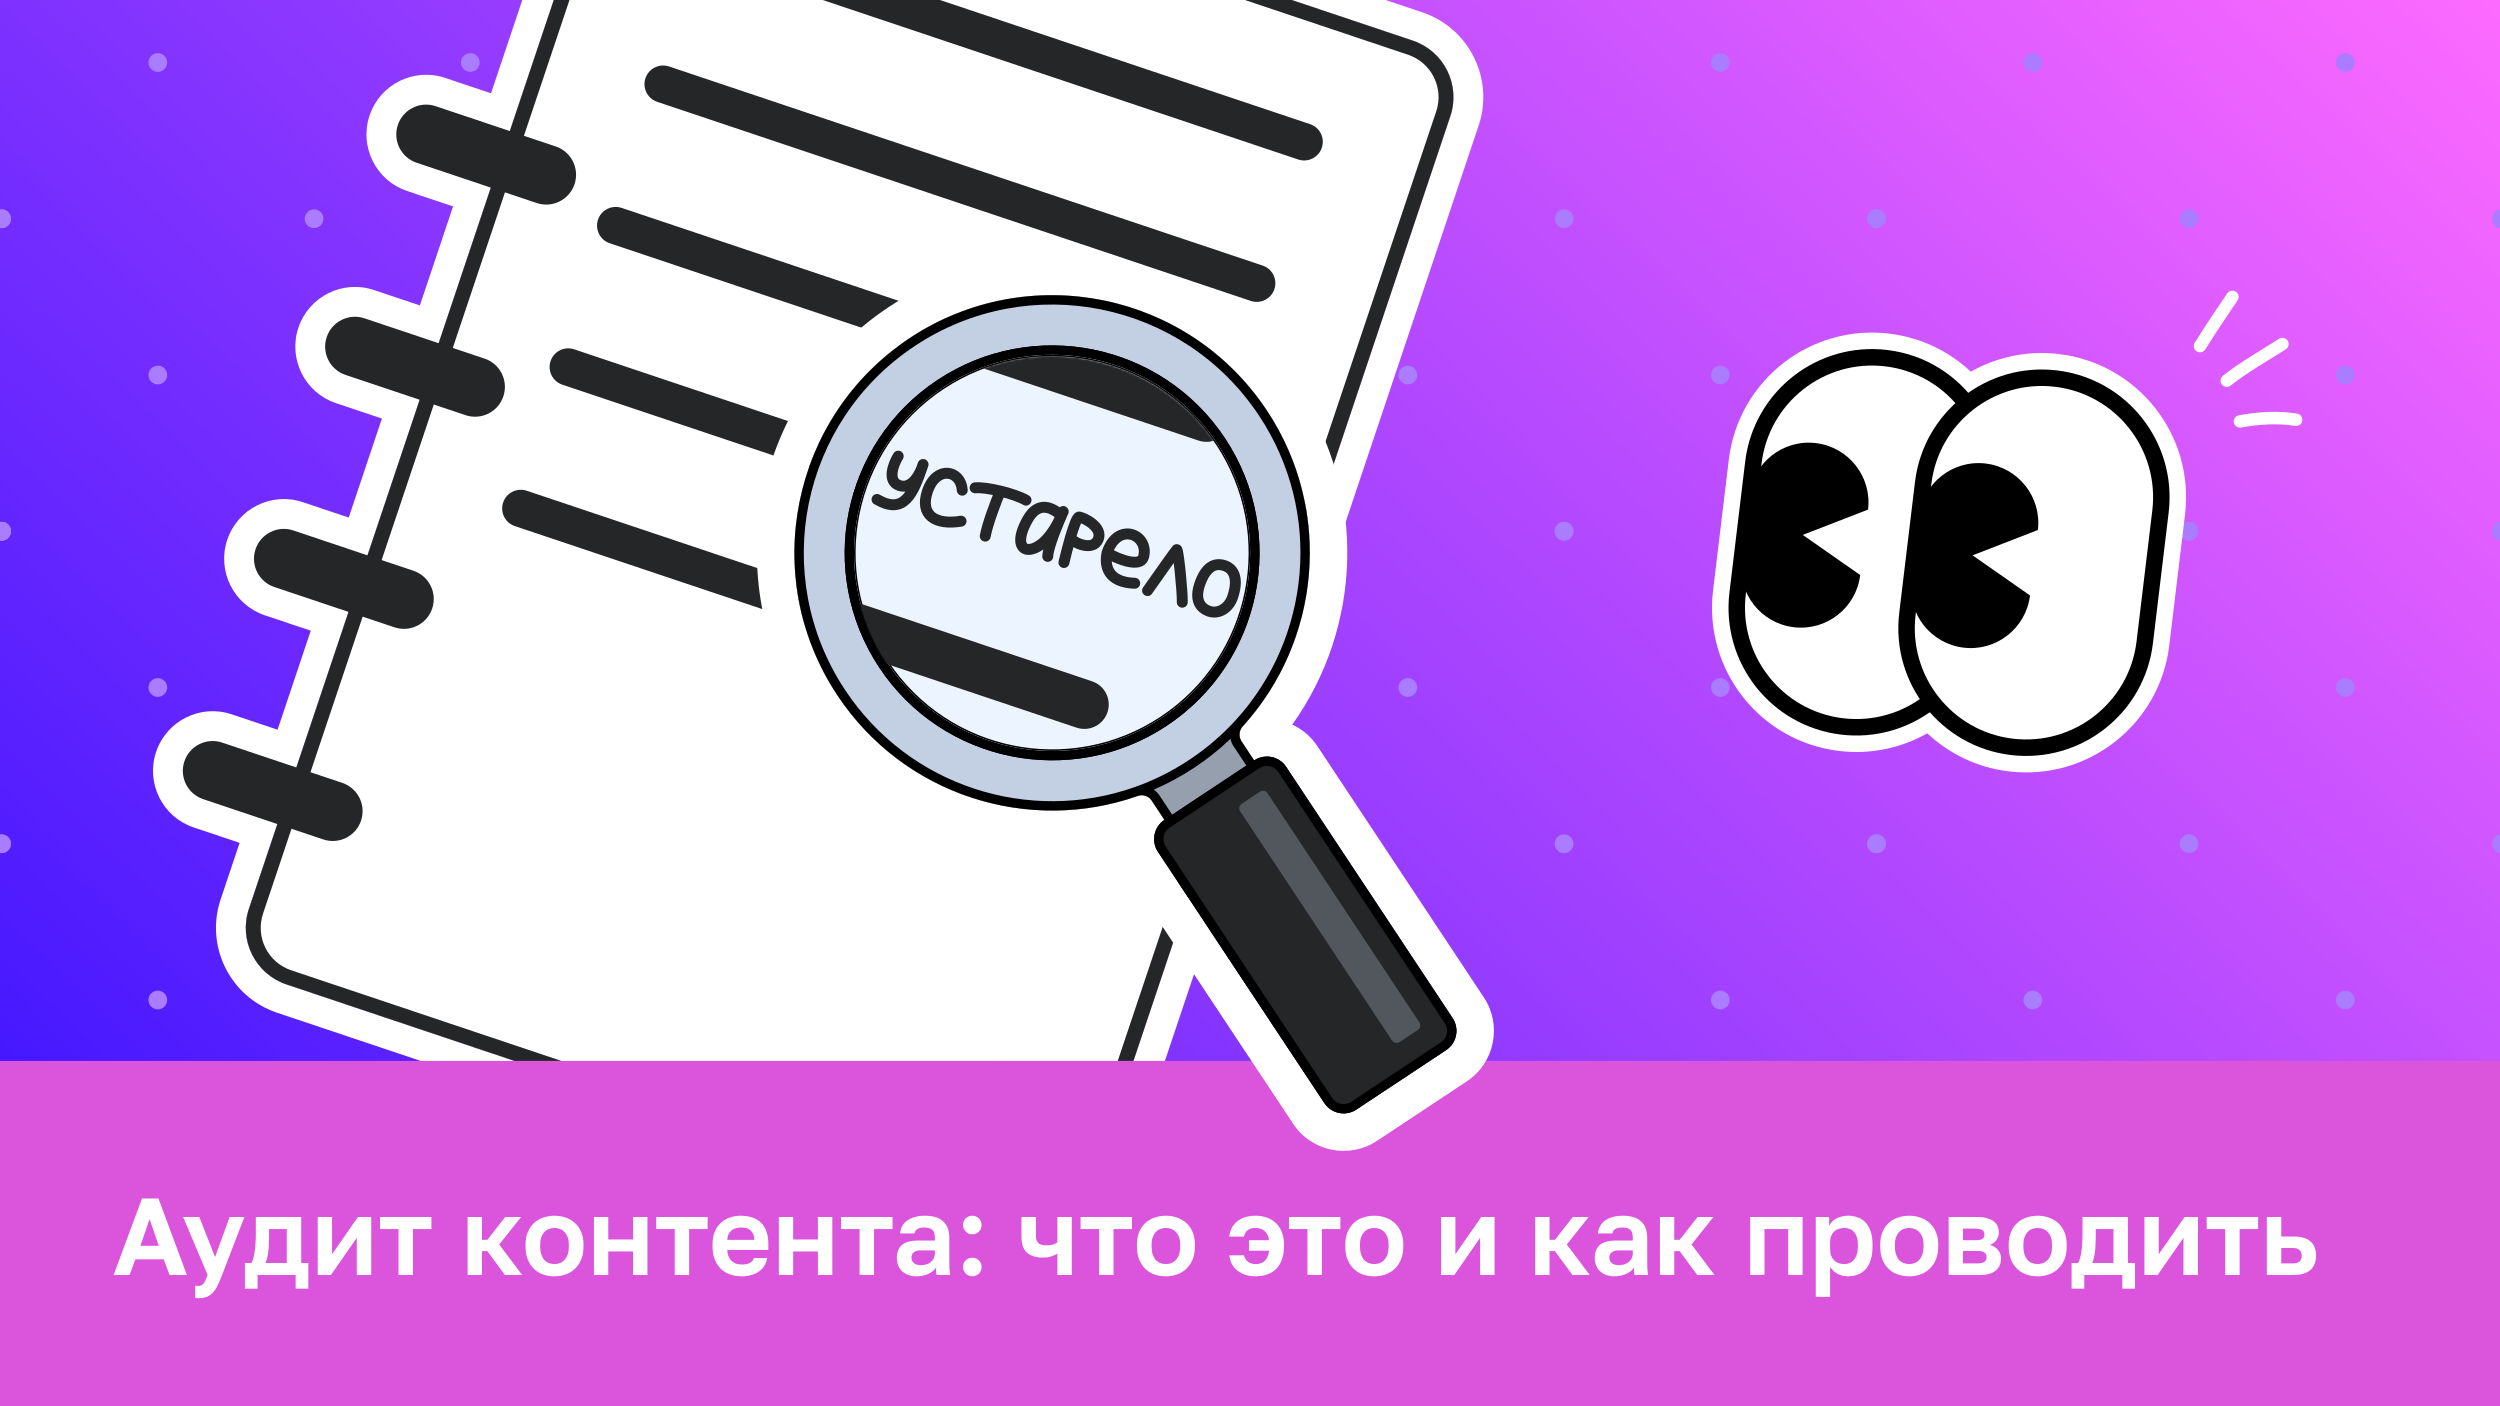 <svg width="1600" height="900" viewBox="0 0 1600 900" fill="none" xmlns="http://www.w3.org/2000/svg">
<g clip-path="url(#clip0_6667_33604)">
<rect width="1600" height="900" fill="#DA54DC"/>
<g clip-path="url(#clip1_6667_33604)">
<rect width="1600" height="679" fill="url(#paint0_linear_6667_33604)"/>
<g clip-path="url(#clip2_6667_33604)">
<circle cx="1" cy="340" r="6" fill="#AA7CFF"/>
<circle cx="1" cy="540" r="6" fill="#AA7CFF"/>
<circle cx="401" cy="340" r="6" fill="#AA7CFF"/>
<circle cx="401" cy="540" r="6" fill="#AA7CFF"/>
<circle cx="801" cy="340" r="6" fill="#AA7CFF"/>
<circle cx="601" cy="340" r="6" fill="#AA7CFF"/>
<circle cx="601" cy="540" r="6" fill="#AA7CFF"/>
<circle cx="501" cy="440" r="6" fill="#AA7CFF"/>
<circle cx="501" cy="640" r="6" fill="#AA7CFF"/>
<circle cx="701" cy="440" r="6" fill="#AA7CFF"/>
<circle cx="701" cy="640" r="6" fill="#AA7CFF"/>
<circle cx="801" cy="540" r="6" fill="#AA7CFF"/>
<circle cx="1601" cy="340" r="6" fill="#AA7CFF"/>
<circle cx="1601" cy="540" r="6" fill="#AA7CFF"/>
<circle cx="1" cy="340" r="6" fill="#AA7CFF"/>
<circle cx="1" cy="540" r="6" fill="#AA7CFF"/>
<circle cx="401" cy="340" r="6" fill="#AA7CFF"/>
<circle cx="201" cy="340" r="6" fill="#AA7CFF"/>
<circle cx="201" cy="540" r="6" fill="#AA7CFF"/>
<circle cx="101" cy="440" r="6" fill="#AA7CFF"/>
<circle cx="101" cy="640" r="6" fill="#AA7CFF"/>
<circle cx="301" cy="440" r="6" fill="#AA7CFF"/>
<circle cx="301" cy="640" r="6" fill="#AA7CFF"/>
<circle cx="401" cy="540" r="6" fill="#AA7CFF"/>
<circle cx="1201" cy="340" r="6" fill="#AA7CFF"/>
<circle cx="1201" cy="540" r="6" fill="#AA7CFF"/>
<circle cx="1601" cy="340" r="6" fill="#AA7CFF"/>
<circle cx="1401" cy="340" r="6" fill="#AA7CFF"/>
<circle cx="1401" cy="540" r="6" fill="#AA7CFF"/>
<circle cx="1301" cy="440" r="6" fill="#AA7CFF"/>
<circle cx="1301" cy="640" r="6" fill="#AA7CFF"/>
<circle cx="1501" cy="440" r="6" fill="#AA7CFF"/>
<circle cx="1501" cy="640" r="6" fill="#AA7CFF"/>
<circle cx="1601" cy="540" r="6" fill="#AA7CFF"/>
<circle cx="801" cy="340" r="6" fill="#AA7CFF"/>
<circle cx="801" cy="540" r="6" fill="#AA7CFF"/>
<circle cx="1201" cy="340" r="6" fill="#AA7CFF"/>
<circle cx="1001" cy="340" r="6" fill="#AA7CFF"/>
<circle cx="1001" cy="540" r="6" fill="#AA7CFF"/>
<circle cx="901" cy="440" r="6" fill="#AA7CFF"/>
<circle cx="901" cy="640" r="6" fill="#AA7CFF"/>
<circle cx="1101" cy="440" r="6" fill="#AA7CFF"/>
<circle cx="1101" cy="640" r="6" fill="#AA7CFF"/>
<circle cx="1201" cy="540" r="6" fill="#AA7CFF"/>
<circle cx="1" cy="340" r="6" fill="#AA7CFF"/>
<circle cx="1" cy="140" r="6" fill="#AA7CFF"/>
<circle cx="401" cy="340" r="6" fill="#AA7CFF"/>
<circle cx="401" cy="140" r="6" fill="#AA7CFF"/>
<circle cx="801" cy="340" r="6" fill="#AA7CFF"/>
<circle cx="601" cy="340" r="6" fill="#AA7CFF"/>
<circle cx="601" cy="140" r="6" fill="#AA7CFF"/>
<circle cx="501" cy="40" r="6" fill="#AA7CFF"/>
<circle cx="501" cy="240" r="6" fill="#AA7CFF"/>
<circle cx="701" cy="40" r="6" fill="#AA7CFF"/>
<circle cx="701" cy="240" r="6" fill="#AA7CFF"/>
<circle cx="801" cy="140" r="6" fill="#AA7CFF"/>
<circle cx="1601" cy="340" r="6" fill="#AA7CFF"/>
<circle cx="1601" cy="140" r="6" fill="#AA7CFF"/>
<circle cx="1" cy="340" r="6" fill="#AA7CFF"/>
<circle cx="1" cy="140" r="6" fill="#AA7CFF"/>
<circle cx="401" cy="340" r="6" fill="#AA7CFF"/>
<circle cx="201" cy="340" r="6" fill="#AA7CFF"/>
<circle cx="201" cy="140" r="6" fill="#AA7CFF"/>
<circle cx="101" cy="40" r="6" fill="#AA7CFF"/>
<circle cx="101" cy="240" r="6" fill="#AA7CFF"/>
<circle cx="301" cy="40" r="6" fill="#AA7CFF"/>
<circle cx="301" cy="240" r="6" fill="#AA7CFF"/>
<circle cx="401" cy="140" r="6" fill="#AA7CFF"/>
<circle cx="1201" cy="340" r="6" fill="#AA7CFF"/>
<circle cx="1201" cy="140" r="6" fill="#AA7CFF"/>
<circle cx="1601" cy="340" r="6" fill="#AA7CFF"/>
<circle cx="1401" cy="340" r="6" fill="#AA7CFF"/>
<circle cx="1401" cy="140" r="6" fill="#AA7CFF"/>
<circle cx="1301" cy="40" r="6" fill="#AA7CFF"/>
<circle cx="1301" cy="240" r="6" fill="#AA7CFF"/>
<circle cx="1501" cy="40" r="6" fill="#AA7CFF"/>
<circle cx="1501" cy="240" r="6" fill="#AA7CFF"/>
<circle cx="1601" cy="140" r="6" fill="#AA7CFF"/>
<circle cx="801" cy="340" r="6" fill="#AA7CFF"/>
<circle cx="801" cy="140" r="6" fill="#AA7CFF"/>
<circle cx="1201" cy="340" r="6" fill="#AA7CFF"/>
<circle cx="1001" cy="340" r="6" fill="#AA7CFF"/>
<circle cx="1001" cy="140" r="6" fill="#AA7CFF"/>
<circle cx="901" cy="40" r="6" fill="#AA7CFF"/>
<circle cx="901" cy="240" r="6" fill="#AA7CFF"/>
<circle cx="1101" cy="40" r="6" fill="#AA7CFF"/>
<circle cx="1101" cy="240" r="6" fill="#AA7CFF"/>
<circle cx="1201" cy="140" r="6" fill="#AA7CFF"/>
</g>
</g>
<path d="M108.54 816L104.76 805.99H86.63L82.92 816H72.7L90.9 767H101.4L119.6 816H108.54ZM95.73 780.23L89.85 797.31H101.61L95.73 780.23ZM127.002 830.84C126.629 830.84 126.279 830.817 125.952 830.77C125.625 830.77 125.275 830.7 124.902 830.56V822.79C125.275 822.883 125.625 822.93 125.952 822.93C126.279 822.977 126.629 823 127.002 823C127.702 823 128.309 822.86 128.822 822.58C129.335 822.347 129.825 821.95 130.292 821.39C130.759 820.83 131.179 820.107 131.552 819.22C131.972 818.333 132.415 817.26 132.882 816L117.202 778.9H127.562L137.642 804.52L146.952 778.9H156.402L142.122 816C141.142 818.613 140.185 820.853 139.252 822.72C138.319 824.633 137.292 826.173 136.172 827.34C135.052 828.553 133.769 829.44 132.322 830C130.875 830.56 129.102 830.84 127.002 830.84ZM156.73 824.75V808.3H160.93C161.397 807.6 161.793 806.597 162.12 805.29C162.493 803.937 162.797 802.443 163.03 800.81C163.263 799.13 163.427 797.38 163.52 795.56C163.66 793.693 163.73 791.85 163.73 790.03V778.9H192.78V808.3H197.33V824.75H189.21V816H164.85V824.75H156.73ZM169.96 808.3H183.54V786.6H172.2V791.5C172.2 793.087 172.153 794.697 172.06 796.33C172.013 797.917 171.897 799.457 171.71 800.95C171.57 802.397 171.337 803.75 171.01 805.01C170.73 806.27 170.38 807.367 169.96 808.3ZM203.35 816V778.9H212.52V802.7L229.04 778.9H237.58V816H228.34V792.2L211.82 816H203.35ZM255.035 816V786.6H243.205V778.9H276.105V786.6H264.275V816H255.035ZM299.258 816V778.9H308.428V793.46H311.928L323.338 778.9H333.488L319.488 796.47L334.188 816H323.128L311.928 800.74H308.428V816H299.258ZM354.885 816.84C352.365 816.84 349.961 816.467 347.675 815.72C345.435 814.927 343.475 813.737 341.795 812.15C340.115 810.517 338.785 808.533 337.805 806.2C336.825 803.82 336.335 801.02 336.335 797.8V796.4C336.335 793.413 336.825 790.777 337.805 788.49C338.785 786.157 340.115 784.22 341.795 782.68C343.475 781.14 345.435 779.997 347.675 779.25C349.961 778.457 352.365 778.06 354.885 778.06C357.405 778.06 359.785 778.457 362.025 779.25C364.265 779.997 366.225 781.14 367.905 782.68C369.631 784.22 370.985 786.157 371.965 788.49C372.945 790.777 373.435 793.413 373.435 796.4V797.8C373.435 800.973 372.945 803.75 371.965 806.13C370.985 808.463 369.631 810.447 367.905 812.08C366.225 813.667 364.265 814.857 362.025 815.65C359.785 816.443 357.405 816.84 354.885 816.84ZM354.885 809C356.191 809 357.405 808.767 358.525 808.3C359.645 807.833 360.601 807.133 361.395 806.2C362.235 805.267 362.888 804.1 363.355 802.7C363.821 801.3 364.055 799.667 364.055 797.8V796.4C364.055 794.72 363.821 793.227 363.355 791.92C362.888 790.613 362.235 789.517 361.395 788.63C360.601 787.697 359.645 787.02 358.525 786.6C357.405 786.133 356.191 785.9 354.885 785.9C353.578 785.9 352.341 786.133 351.175 786.6C350.055 787.02 349.098 787.697 348.305 788.63C347.511 789.517 346.881 790.613 346.415 791.92C345.948 793.227 345.715 794.72 345.715 796.4V797.8C345.715 799.667 345.948 801.323 346.415 802.77C346.881 804.17 347.511 805.337 348.305 806.27C349.098 807.157 350.055 807.833 351.175 808.3C352.341 808.767 353.578 809 354.885 809ZM380.127 816V778.9H389.297V793.25H405.117V778.9H414.357V816H405.117V800.95H389.297V816H380.127ZM431.812 816V786.6H419.982V778.9H452.882V786.6H441.052V816H431.812ZM474.582 816.84C472.062 816.84 469.659 816.467 467.372 815.72C465.132 814.927 463.172 813.76 461.492 812.22C459.859 810.633 458.529 808.65 457.502 806.27C456.522 803.89 456.032 801.067 456.032 797.8V796.4C456.032 793.32 456.499 790.637 457.432 788.35C458.365 786.063 459.649 784.173 461.282 782.68C462.915 781.14 464.805 779.997 466.952 779.25C469.145 778.457 471.455 778.06 473.882 778.06C479.715 778.06 484.149 779.6 487.182 782.68C490.215 785.76 491.732 790.217 491.732 796.05V799.97H465.482C465.529 801.603 465.809 803.027 466.322 804.24C466.882 805.407 467.559 806.363 468.352 807.11C469.192 807.857 470.149 808.417 471.222 808.79C472.295 809.117 473.439 809.28 474.652 809.28C476.985 809.28 478.759 808.93 479.972 808.23C481.185 807.53 482.049 806.503 482.562 805.15H491.032C490.659 807.11 490.005 808.813 489.072 810.26C488.139 811.707 486.949 812.92 485.502 813.9C484.102 814.88 482.469 815.603 480.602 816.07C478.782 816.583 476.775 816.84 474.582 816.84ZM474.232 785.62C473.112 785.62 472.039 785.76 471.012 786.04C469.985 786.32 469.075 786.763 468.282 787.37C467.489 787.977 466.835 788.793 466.322 789.82C465.809 790.8 465.529 792.037 465.482 793.53H482.772C482.725 791.99 482.469 790.73 482.002 789.75C481.535 788.723 480.929 787.907 480.182 787.3C479.435 786.647 478.549 786.203 477.522 785.97C476.542 785.737 475.445 785.62 474.232 785.62ZM498.458 816V778.9H507.628V793.25H523.448V778.9H532.688V816H523.448V800.95H507.628V816H498.458ZM550.142 816V786.6H538.312V778.9H571.212V786.6H559.382V816H550.142ZM586.49 816.84C584.483 816.84 582.71 816.537 581.17 815.93C579.63 815.323 578.323 814.507 577.25 813.48C576.177 812.453 575.36 811.24 574.8 809.84C574.24 808.393 573.96 806.83 573.96 805.15C573.96 803.283 574.24 801.65 574.8 800.25C575.36 798.85 576.177 797.683 577.25 796.75C578.37 795.817 579.77 795.117 581.45 794.65C583.13 794.183 585.067 793.95 587.26 793.95H598.32V792.2C598.32 790.987 598.18 789.96 597.9 789.12C597.667 788.233 597.27 787.557 596.71 787.09C596.15 786.577 595.427 786.203 594.54 785.97C593.7 785.737 592.673 785.62 591.46 785.62C590.433 785.62 589.547 785.713 588.8 785.9C588.053 786.087 587.423 786.367 586.91 786.74C586.443 787.067 586.07 787.463 585.79 787.93C585.557 788.35 585.393 788.84 585.3 789.4H576.06C576.153 787.767 576.55 786.273 577.25 784.92C577.997 783.52 579.023 782.33 580.33 781.35C581.683 780.323 583.317 779.53 585.23 778.97C587.143 778.363 589.337 778.06 591.81 778.06C594.19 778.06 596.337 778.317 598.25 778.83C600.21 779.343 601.867 780.183 603.22 781.35C604.62 782.47 605.693 783.94 606.44 785.76C607.187 787.533 607.56 789.727 607.56 792.34V806.55C607.56 808.51 607.583 810.237 607.63 811.73C607.723 813.177 607.863 814.6 608.05 816H599.44C599.3 815.487 599.207 815.067 599.16 814.74C599.16 814.367 599.137 814.017 599.09 813.69C599.09 813.317 599.09 812.943 599.09 812.57C599.09 812.197 599.09 811.753 599.09 811.24C598.577 811.987 597.923 812.71 597.13 813.41C596.383 814.063 595.473 814.647 594.4 815.16C593.373 815.673 592.207 816.07 590.9 816.35C589.593 816.677 588.123 816.84 586.49 816.84ZM589.36 809.7C590.527 809.7 591.623 809.56 592.65 809.28C593.723 808.953 594.68 808.487 595.52 807.88C596.36 807.227 597.037 806.41 597.55 805.43C598.063 804.403 598.32 803.26 598.32 802V800.25H589.01C587.237 800.25 585.837 800.67 584.81 801.51C583.83 802.303 583.34 803.4 583.34 804.8C583.34 806.293 583.853 807.483 584.88 808.37C585.907 809.257 587.4 809.7 589.36 809.7ZM622.274 816.84C621.434 816.84 620.64 816.677 619.894 816.35C619.194 816.07 618.587 815.65 618.074 815.09C617.56 814.53 617.14 813.9 616.814 813.2C616.487 812.5 616.324 811.73 616.324 810.89C616.324 810.05 616.464 809.257 616.744 808.51C617.07 807.763 617.49 807.133 618.004 806.62C618.564 806.107 619.194 805.71 619.894 805.43C620.64 805.103 621.457 804.94 622.344 804.94C623.184 804.94 623.954 805.103 624.654 805.43C625.354 805.71 625.96 806.107 626.474 806.62C627.034 807.133 627.454 807.763 627.734 808.51C628.06 809.257 628.224 810.05 628.224 810.89C628.224 811.73 628.06 812.523 627.734 813.27C627.454 813.97 627.034 814.6 626.474 815.16C625.96 815.673 625.33 816.07 624.584 816.35C623.884 816.677 623.114 816.84 622.274 816.84ZM622.274 789.96C621.434 789.96 620.64 789.82 619.894 789.54C619.194 789.213 618.587 788.77 618.074 788.21C617.56 787.65 617.14 787.02 616.814 786.32C616.487 785.62 616.324 784.85 616.324 784.01C616.324 783.17 616.464 782.377 616.744 781.63C617.07 780.883 617.49 780.253 618.004 779.74C618.564 779.227 619.194 778.83 619.894 778.55C620.64 778.223 621.457 778.06 622.344 778.06C623.184 778.06 623.954 778.223 624.654 778.55C625.354 778.83 625.96 779.227 626.474 779.74C627.034 780.253 627.454 780.883 627.734 781.63C628.06 782.377 628.224 783.17 628.224 784.01C628.224 784.85 628.06 785.643 627.734 786.39C627.454 787.09 627.034 787.72 626.474 788.28C625.96 788.793 625.33 789.213 624.584 789.54C623.884 789.82 623.114 789.96 622.274 789.96ZM676.704 816V802.35C675.63 803.003 674.347 803.587 672.854 804.1C671.36 804.613 669.54 804.87 667.394 804.87C665.154 804.87 663.17 804.59 661.444 804.03C659.764 803.47 658.34 802.677 657.174 801.65C656.054 800.577 655.19 799.2 654.584 797.52C654.024 795.793 653.744 793.787 653.744 791.5V778.9H662.984V790.45C662.984 791.663 663.1 792.69 663.334 793.53C663.567 794.37 663.964 795.047 664.524 795.56C665.084 796.073 665.807 796.447 666.694 796.68C667.58 796.913 668.654 797.03 669.914 797.03C671.64 797.03 673.064 796.82 674.184 796.4C675.35 795.98 676.19 795.583 676.704 795.21V778.9H685.944V816H676.704ZM703.404 816V786.6H691.574V778.9H724.474V786.6H712.644V816H703.404ZM746.174 816.84C743.654 816.84 741.25 816.467 738.964 815.72C736.724 814.927 734.764 813.737 733.084 812.15C731.404 810.517 730.074 808.533 729.094 806.2C728.114 803.82 727.624 801.02 727.624 797.8V796.4C727.624 793.413 728.114 790.777 729.094 788.49C730.074 786.157 731.404 784.22 733.084 782.68C734.764 781.14 736.724 779.997 738.964 779.25C741.25 778.457 743.654 778.06 746.174 778.06C748.694 778.06 751.074 778.457 753.314 779.25C755.554 779.997 757.514 781.14 759.194 782.68C760.92 784.22 762.274 786.157 763.254 788.49C764.234 790.777 764.724 793.413 764.724 796.4V797.8C764.724 800.973 764.234 803.75 763.254 806.13C762.274 808.463 760.92 810.447 759.194 812.08C757.514 813.667 755.554 814.857 753.314 815.65C751.074 816.443 748.694 816.84 746.174 816.84ZM746.174 809C747.48 809 748.694 808.767 749.814 808.3C750.934 807.833 751.89 807.133 752.684 806.2C753.524 805.267 754.177 804.1 754.644 802.7C755.11 801.3 755.344 799.667 755.344 797.8V796.4C755.344 794.72 755.11 793.227 754.644 791.92C754.177 790.613 753.524 789.517 752.684 788.63C751.89 787.697 750.934 787.02 749.814 786.6C748.694 786.133 747.48 785.9 746.174 785.9C744.867 785.9 743.63 786.133 742.464 786.6C741.344 787.02 740.387 787.697 739.594 788.63C738.8 789.517 738.17 790.613 737.704 791.92C737.237 793.227 737.004 794.72 737.004 796.4V797.8C737.004 799.667 737.237 801.323 737.704 802.77C738.17 804.17 738.8 805.337 739.594 806.27C740.387 807.157 741.344 807.833 742.464 808.3C743.63 808.767 744.867 809 746.174 809ZM803.546 816.84C801.26 816.84 799.113 816.537 797.106 815.93C795.146 815.277 793.42 814.367 791.926 813.2C790.48 812.033 789.313 810.633 788.426 809C787.54 807.32 786.98 805.453 786.746 803.4H796.126C796.593 805.22 797.48 806.62 798.786 807.6C800.14 808.533 801.726 809 803.546 809C804.806 809 805.926 808.837 806.906 808.51C807.886 808.183 808.726 807.67 809.426 806.97C810.173 806.27 810.78 805.383 811.246 804.31C811.713 803.237 812.04 801.953 812.226 800.46H799.346V793.74H812.156C811.97 792.387 811.643 791.22 811.176 790.24C810.71 789.26 810.103 788.467 809.356 787.86C808.61 787.207 807.746 786.717 806.766 786.39C805.833 786.063 804.76 785.9 803.546 785.9C802.426 785.9 801.446 786.017 800.606 786.25C799.766 786.483 799.043 786.857 798.436 787.37C797.83 787.883 797.34 788.49 796.966 789.19C796.593 789.89 796.313 790.637 796.126 791.43H786.746C786.933 789.61 787.4 787.883 788.146 786.25C788.94 784.617 790.036 783.193 791.436 781.98C792.836 780.767 794.54 779.81 796.546 779.11C798.6 778.41 800.933 778.06 803.546 778.06C806.16 778.06 808.586 778.457 810.826 779.25C813.066 780.043 814.98 781.21 816.566 782.75C818.2 784.29 819.46 786.203 820.346 788.49C821.28 790.777 821.746 793.413 821.746 796.4V797.8C821.746 800.973 821.303 803.75 820.416 806.13C819.576 808.51 818.363 810.493 816.776 812.08C815.19 813.667 813.276 814.857 811.036 815.65C808.796 816.443 806.3 816.84 803.546 816.84ZM836.773 816V786.6H824.943V778.9H857.843V786.6H846.013V816H836.773ZM879.543 816.84C877.023 816.84 874.62 816.467 872.333 815.72C870.093 814.927 868.133 813.737 866.453 812.15C864.773 810.517 863.443 808.533 862.463 806.2C861.483 803.82 860.993 801.02 860.993 797.8V796.4C860.993 793.413 861.483 790.777 862.463 788.49C863.443 786.157 864.773 784.22 866.453 782.68C868.133 781.14 870.093 779.997 872.333 779.25C874.62 778.457 877.023 778.06 879.543 778.06C882.063 778.06 884.443 778.457 886.683 779.25C888.923 779.997 890.883 781.14 892.563 782.68C894.29 784.22 895.643 786.157 896.623 788.49C897.603 790.777 898.093 793.413 898.093 796.4V797.8C898.093 800.973 897.603 803.75 896.623 806.13C895.643 808.463 894.29 810.447 892.563 812.08C890.883 813.667 888.923 814.857 886.683 815.65C884.443 816.443 882.063 816.84 879.543 816.84ZM879.543 809C880.85 809 882.063 808.767 883.183 808.3C884.303 807.833 885.26 807.133 886.053 806.2C886.893 805.267 887.546 804.1 888.013 802.7C888.48 801.3 888.713 799.667 888.713 797.8V796.4C888.713 794.72 888.48 793.227 888.013 791.92C887.546 790.613 886.893 789.517 886.053 788.63C885.26 787.697 884.303 787.02 883.183 786.6C882.063 786.133 880.85 785.9 879.543 785.9C878.236 785.9 877 786.133 875.833 786.6C874.713 787.02 873.756 787.697 872.963 788.63C872.17 789.517 871.54 790.613 871.073 791.92C870.606 793.227 870.373 794.72 870.373 796.4V797.8C870.373 799.667 870.606 801.323 871.073 802.77C871.54 804.17 872.17 805.337 872.963 806.27C873.756 807.157 874.713 807.833 875.833 808.3C877 808.767 878.236 809 879.543 809ZM922.286 816V778.9H931.456V802.7L947.976 778.9H956.516V816H947.276V792.2L930.756 816H922.286ZM982.51 816V778.9H991.68V793.46H995.18L1006.59 778.9H1016.74L1002.74 796.47L1017.44 816H1006.38L995.18 800.74H991.68V816H982.51ZM1033.15 816.84C1031.14 816.84 1029.37 816.537 1027.83 815.93C1026.29 815.323 1024.98 814.507 1023.91 813.48C1022.84 812.453 1022.02 811.24 1021.46 809.84C1020.9 808.393 1020.62 806.83 1020.62 805.15C1020.62 803.283 1020.9 801.65 1021.46 800.25C1022.02 798.85 1022.84 797.683 1023.91 796.75C1025.03 795.817 1026.43 795.117 1028.11 794.65C1029.79 794.183 1031.73 793.95 1033.92 793.95H1044.98V792.2C1044.98 790.987 1044.84 789.96 1044.56 789.12C1044.33 788.233 1043.93 787.557 1043.37 787.09C1042.81 786.577 1042.09 786.203 1041.2 785.97C1040.36 785.737 1039.33 785.62 1038.12 785.62C1037.09 785.62 1036.21 785.713 1035.46 785.9C1034.71 786.087 1034.08 786.367 1033.57 786.74C1033.1 787.067 1032.73 787.463 1032.45 787.93C1032.22 788.35 1032.05 788.84 1031.96 789.4H1022.72C1022.81 787.767 1023.21 786.273 1023.91 784.92C1024.66 783.52 1025.68 782.33 1026.99 781.35C1028.34 780.323 1029.98 779.53 1031.89 778.97C1033.8 778.363 1036 778.06 1038.47 778.06C1040.85 778.06 1043 778.317 1044.91 778.83C1046.87 779.343 1048.53 780.183 1049.88 781.35C1051.28 782.47 1052.35 783.94 1053.1 785.76C1053.85 787.533 1054.22 789.727 1054.22 792.34V806.55C1054.22 808.51 1054.24 810.237 1054.29 811.73C1054.38 813.177 1054.52 814.6 1054.71 816H1046.1C1045.96 815.487 1045.87 815.067 1045.82 814.74C1045.82 814.367 1045.8 814.017 1045.75 813.69C1045.75 813.317 1045.75 812.943 1045.75 812.57C1045.75 812.197 1045.75 811.753 1045.75 811.24C1045.24 811.987 1044.58 812.71 1043.79 813.41C1043.04 814.063 1042.13 814.647 1041.06 815.16C1040.03 815.673 1038.87 816.07 1037.56 816.35C1036.25 816.677 1034.78 816.84 1033.15 816.84ZM1036.02 809.7C1037.19 809.7 1038.28 809.56 1039.31 809.28C1040.38 808.953 1041.34 808.487 1042.18 807.88C1043.02 807.227 1043.7 806.41 1044.21 805.43C1044.72 804.403 1044.98 803.26 1044.98 802V800.25H1035.67C1033.9 800.25 1032.5 800.67 1031.47 801.51C1030.49 802.303 1030 803.4 1030 804.8C1030 806.293 1030.51 807.483 1031.54 808.37C1032.57 809.257 1034.06 809.7 1036.02 809.7ZM1062.35 816V778.9H1071.52V793.46H1075.02L1086.43 778.9H1096.58L1082.58 796.47L1097.28 816H1086.22L1075.02 800.74H1071.52V816H1062.35ZM1120.12 816V778.9H1153.65V816H1144.41V786.6H1129.29V816H1120.12ZM1162.09 830V778.9H1170.63V784.36C1171.1 783.52 1171.7 782.727 1172.45 781.98C1173.2 781.187 1174.06 780.51 1175.04 779.95C1176.07 779.39 1177.21 778.947 1178.47 778.62C1179.73 778.247 1181.13 778.06 1182.67 778.06C1185.14 778.06 1187.34 778.457 1189.25 779.25C1191.21 779.997 1192.87 781.14 1194.22 782.68C1195.57 784.173 1196.6 786.063 1197.3 788.35C1198.05 790.637 1198.42 793.32 1198.42 796.4V797.8C1198.42 801.02 1198.05 803.82 1197.3 806.2C1196.6 808.58 1195.55 810.563 1194.15 812.15C1192.8 813.69 1191.14 814.857 1189.18 815.65C1187.27 816.443 1185.1 816.84 1182.67 816.84C1181.41 816.84 1180.22 816.7 1179.1 816.42C1177.98 816.14 1176.93 815.743 1175.95 815.23C1175.02 814.67 1174.15 814.04 1173.36 813.34C1172.57 812.593 1171.87 811.777 1171.26 810.89V830H1162.09ZM1180.5 809C1181.71 809 1182.83 808.767 1183.86 808.3C1184.89 807.833 1185.77 807.157 1186.52 806.27C1187.31 805.337 1187.92 804.17 1188.34 802.77C1188.81 801.323 1189.04 799.667 1189.04 797.8V796.4C1189.04 794.58 1188.83 793.04 1188.41 791.78C1187.99 790.473 1187.41 789.4 1186.66 788.56C1185.96 787.673 1185.07 787.02 1184 786.6C1182.93 786.133 1181.76 785.9 1180.5 785.9C1179.19 785.9 1177.96 786.087 1176.79 786.46C1175.67 786.833 1174.69 787.393 1173.85 788.14C1173.06 788.887 1172.43 789.82 1171.96 790.94C1171.49 792.06 1171.26 793.413 1171.26 795V799.2C1171.26 800.88 1171.47 802.327 1171.89 803.54C1172.36 804.753 1172.99 805.78 1173.78 806.62C1174.62 807.413 1175.6 808.02 1176.72 808.44C1177.84 808.813 1179.1 809 1180.5 809ZM1221.89 816.84C1219.37 816.84 1216.96 816.467 1214.68 815.72C1212.44 814.927 1210.48 813.737 1208.8 812.15C1207.12 810.517 1205.79 808.533 1204.81 806.2C1203.83 803.82 1203.34 801.02 1203.34 797.8V796.4C1203.34 793.413 1203.83 790.777 1204.81 788.49C1205.79 786.157 1207.12 784.22 1208.8 782.68C1210.48 781.14 1212.44 779.997 1214.68 779.25C1216.96 778.457 1219.37 778.06 1221.89 778.06C1224.41 778.06 1226.79 778.457 1229.03 779.25C1231.27 779.997 1233.23 781.14 1234.91 782.68C1236.63 784.22 1237.99 786.157 1238.97 788.49C1239.95 790.777 1240.44 793.413 1240.44 796.4V797.8C1240.44 800.973 1239.95 803.75 1238.97 806.13C1237.99 808.463 1236.63 810.447 1234.91 812.08C1233.23 813.667 1231.27 814.857 1229.03 815.65C1226.79 816.443 1224.41 816.84 1221.89 816.84ZM1221.89 809C1223.19 809 1224.41 808.767 1225.53 808.3C1226.65 807.833 1227.6 807.133 1228.4 806.2C1229.24 805.267 1229.89 804.1 1230.36 802.7C1230.82 801.3 1231.06 799.667 1231.06 797.8V796.4C1231.06 794.72 1230.82 793.227 1230.36 791.92C1229.89 790.613 1229.24 789.517 1228.4 788.63C1227.6 787.697 1226.65 787.02 1225.53 786.6C1224.41 786.133 1223.19 785.9 1221.89 785.9C1220.58 785.9 1219.34 786.133 1218.18 786.6C1217.06 787.02 1216.1 787.697 1215.31 788.63C1214.51 789.517 1213.88 790.613 1213.42 791.92C1212.95 793.227 1212.72 794.72 1212.72 796.4V797.8C1212.72 799.667 1212.95 801.323 1213.42 802.77C1213.88 804.17 1214.51 805.337 1215.31 806.27C1216.1 807.157 1217.06 807.833 1218.18 808.3C1219.34 808.767 1220.58 809 1221.89 809ZM1247.13 816V778.9H1265.68C1268.06 778.9 1270.09 779.157 1271.77 779.67C1273.5 780.137 1274.92 780.813 1276.04 781.7C1277.16 782.587 1277.98 783.637 1278.49 784.85C1279 786.063 1279.26 787.393 1279.26 788.84C1279.26 789.68 1279.12 790.52 1278.84 791.36C1278.56 792.2 1278.16 792.97 1277.65 793.67C1277.18 794.37 1276.58 795 1275.83 795.56C1275.13 796.073 1274.31 796.47 1273.38 796.75C1275.67 797.31 1277.44 798.383 1278.7 799.97C1280.01 801.51 1280.66 803.33 1280.66 805.43C1280.66 808.65 1279.54 811.217 1277.3 813.13C1275.06 815.043 1271.65 816 1267.08 816H1247.13ZM1256.3 808.58H1265.26C1267.36 808.58 1268.9 808.277 1269.88 807.67C1270.91 807.017 1271.42 805.99 1271.42 804.59C1271.42 803.19 1270.93 802.187 1269.95 801.58C1269.02 800.927 1267.45 800.6 1265.26 800.6H1256.3V808.58ZM1256.3 793.74H1264.35C1265.42 793.74 1266.31 793.67 1267.01 793.53C1267.76 793.39 1268.34 793.157 1268.76 792.83C1269.23 792.503 1269.55 792.107 1269.74 791.64C1269.93 791.173 1270.02 790.637 1270.02 790.03C1270.02 789.423 1269.93 788.887 1269.74 788.42C1269.55 787.953 1269.23 787.58 1268.76 787.3C1268.29 786.973 1267.71 786.74 1267.01 786.6C1266.31 786.413 1265.42 786.32 1264.35 786.32H1256.3V793.74ZM1304.12 816.84C1301.6 816.84 1299.2 816.467 1296.91 815.72C1294.67 814.927 1292.71 813.737 1291.03 812.15C1289.35 810.517 1288.02 808.533 1287.04 806.2C1286.06 803.82 1285.57 801.02 1285.57 797.8V796.4C1285.57 793.413 1286.06 790.777 1287.04 788.49C1288.02 786.157 1289.35 784.22 1291.03 782.68C1292.71 781.14 1294.67 779.997 1296.91 779.25C1299.2 778.457 1301.6 778.06 1304.12 778.06C1306.64 778.06 1309.02 778.457 1311.26 779.25C1313.5 779.997 1315.46 781.14 1317.14 782.68C1318.87 784.22 1320.22 786.157 1321.2 788.49C1322.18 790.777 1322.67 793.413 1322.67 796.4V797.8C1322.67 800.973 1322.18 803.75 1321.2 806.13C1320.22 808.463 1318.87 810.447 1317.14 812.08C1315.46 813.667 1313.5 814.857 1311.26 815.65C1309.02 816.443 1306.64 816.84 1304.12 816.84ZM1304.12 809C1305.43 809 1306.64 808.767 1307.76 808.3C1308.88 807.833 1309.84 807.133 1310.63 806.2C1311.47 805.267 1312.13 804.1 1312.59 802.7C1313.06 801.3 1313.29 799.667 1313.29 797.8V796.4C1313.29 794.72 1313.06 793.227 1312.59 791.92C1312.13 790.613 1311.47 789.517 1310.63 788.63C1309.84 787.697 1308.88 787.02 1307.76 786.6C1306.64 786.133 1305.43 785.9 1304.12 785.9C1302.82 785.9 1301.58 786.133 1300.41 786.6C1299.29 787.02 1298.34 787.697 1297.54 788.63C1296.75 789.517 1296.12 790.613 1295.65 791.92C1295.19 793.227 1294.95 794.72 1294.95 796.4V797.8C1294.95 799.667 1295.19 801.323 1295.65 802.77C1296.12 804.17 1296.75 805.337 1297.54 806.27C1298.34 807.157 1299.29 807.833 1300.41 808.3C1301.58 808.767 1302.82 809 1304.12 809ZM1325.81 824.75V808.3H1330.01C1330.48 807.6 1330.88 806.597 1331.2 805.29C1331.58 803.937 1331.88 802.443 1332.11 800.81C1332.35 799.13 1332.51 797.38 1332.6 795.56C1332.74 793.693 1332.81 791.85 1332.81 790.03V778.9H1361.86V808.3H1366.41V824.75H1358.29V816H1333.93V824.75H1325.81ZM1339.04 808.3H1352.62V786.6H1341.28V791.5C1341.28 793.087 1341.24 794.697 1341.14 796.33C1341.1 797.917 1340.98 799.457 1340.79 800.95C1340.65 802.397 1340.42 803.75 1340.09 805.01C1339.81 806.27 1339.46 807.367 1339.04 808.3ZM1372.43 816V778.9H1381.6V802.7L1398.12 778.9H1406.66V816H1397.42V792.2L1380.9 816H1372.43ZM1424.12 816V786.6H1412.29V778.9H1445.19V786.6H1433.36V816H1424.12ZM1450.77 816V778.9H1460.01V791.36H1467.92C1470.3 791.36 1472.38 791.617 1474.15 792.13C1475.97 792.643 1477.46 793.413 1478.63 794.44C1479.84 795.467 1480.75 796.75 1481.36 798.29C1481.97 799.83 1482.27 801.627 1482.27 803.68C1482.27 805.453 1481.99 807.11 1481.43 808.65C1480.92 810.19 1480.08 811.497 1478.91 812.57C1477.74 813.643 1476.25 814.483 1474.43 815.09C1472.61 815.697 1470.44 816 1467.92 816H1450.77ZM1460.01 808.58H1466.94C1469.18 808.58 1470.77 808.16 1471.7 807.32C1472.63 806.48 1473.1 805.267 1473.1 803.68C1473.1 802.047 1472.61 800.81 1471.63 799.97C1470.7 799.13 1469.13 798.71 1466.94 798.71H1460.01V808.58Z" fill="white"/>
</g>
<g clip-path="url(#clip3_6667_33604)">
<path d="M390.026 -106.201C396.733 -126.197 418.369 -136.973 438.352 -130.27L904.195 25.982C924.177 32.685 934.94 54.328 928.233 74.323L697.5 762.217C690.794 782.212 669.157 792.988 649.175 786.286L183.332 630.033C163.349 623.331 152.587 601.688 159.294 581.692L390.026 -106.201Z" fill="white"/>
<path fill-rule="evenodd" clip-rule="evenodd" d="M910.267 7.88L444.424 -148.372C414.45 -158.426 381.995 -142.262 371.935 -112.269L359.791 -76.064L330.393 -85.925C310.411 -92.627 288.775 -81.851 282.068 -61.856C275.361 -41.861 286.123 -20.218 306.106 -13.515L335.504 -3.654L314.252 59.704L284.854 49.844C264.871 43.141 243.235 53.917 236.528 73.912C229.822 93.908 240.584 115.551 260.567 122.254L289.964 132.114L268.713 195.473L239.315 185.612C219.332 178.91 197.696 189.686 190.989 209.681C184.282 229.676 195.045 251.319 215.027 258.022L244.425 267.883L223.173 331.241L193.776 321.381C173.793 314.678 152.157 325.454 145.45 345.449C138.743 365.445 149.505 387.088 169.488 393.791L198.886 403.651L177.634 467.01L148.236 457.149C128.254 450.447 106.617 461.223 99.911 481.218C93.204 501.213 103.966 522.856 123.949 529.559L153.347 539.42L141.203 575.625C131.143 605.618 147.286 638.082 177.26 648.136L643.103 804.388C673.077 814.442 705.531 798.278 715.591 768.285L946.324 80.391C956.384 50.398 940.241 17.934 910.267 7.88ZM390.026 -106.201C396.733 -126.197 418.369 -136.973 438.352 -130.27L904.195 25.982C924.177 32.685 934.94 54.328 928.233 74.323L697.5 762.217C690.794 782.213 669.157 792.989 649.175 786.286L183.332 630.034C163.349 623.331 152.587 601.688 159.294 581.693L390.026 -106.201Z" fill="white"/>
<path fill-rule="evenodd" clip-rule="evenodd" d="M901.159 35.034L435.316 -121.218C420.329 -126.245 404.102 -118.163 399.072 -103.167L380.856 -48.859L401.208 -42.033C411.2 -38.681 416.581 -27.86 413.227 -17.862C409.874 -7.864 399.056 -2.476 389.064 -5.828L368.712 -12.654L335.317 86.909L355.669 93.736C365.66 97.087 371.041 107.909 367.688 117.906C364.335 127.904 353.516 133.292 343.525 129.941L323.173 123.114L289.777 222.678L310.13 229.504C320.121 232.856 325.502 243.677 322.149 253.675C318.795 263.673 307.977 269.061 297.986 265.709L277.633 258.883L244.238 358.446L264.59 365.273C274.582 368.624 279.963 379.446 276.609 389.443C273.256 399.441 262.438 404.829 252.447 401.478L232.094 394.651L198.699 494.215L219.051 501.041C229.042 504.393 234.424 515.214 231.07 525.212C227.717 535.21 216.899 540.598 206.907 537.246L186.555 530.42L168.339 584.727C163.309 599.724 171.381 615.956 186.368 620.983L652.211 777.235C667.198 782.262 683.425 774.18 688.455 759.184L919.187 71.29C924.217 56.293 916.146 40.061 901.159 35.034ZM223.049 391.617L189.653 491.181L142.164 475.252C132.173 471.901 121.355 477.289 118.002 487.286C114.648 497.284 120.029 508.106 130.021 511.457L177.509 527.386L159.294 581.693C152.587 601.688 163.349 623.332 183.332 630.034L649.175 786.286C669.157 792.989 690.794 782.213 697.5 762.218L928.233 74.324C934.94 54.328 924.177 32.685 904.195 25.983L438.352 -130.27C418.369 -136.972 396.733 -126.196 390.026 -106.201L371.81 -51.893L324.322 -67.822C314.33 -71.173 303.512 -65.785 300.159 -55.788C296.805 -45.79 302.186 -34.968 312.178 -31.617L359.667 -15.688L326.271 83.875L278.782 67.947C268.791 64.595 257.973 69.983 254.619 79.981C251.266 89.979 256.647 100.8 266.638 104.151L314.127 120.08L280.732 219.644L233.243 203.715C223.252 200.364 212.433 205.752 209.08 215.749C205.727 225.747 211.108 236.569 221.099 239.92L268.588 255.849L235.192 355.412L187.704 339.484C177.712 336.132 166.894 341.52 163.541 351.518C160.187 361.516 165.568 372.337 175.56 375.688L223.049 391.617ZM443.446 -40.452C445.542 -46.701 452.304 -50.068 458.548 -47.974L838.459 79.455C844.704 81.55 848.067 88.313 845.971 94.562C843.875 100.811 837.114 104.178 830.869 102.084L450.958 -25.346C444.714 -27.44 441.351 -34.204 443.446 -40.452ZM413.087 50.06C415.183 43.812 421.944 40.444 428.189 42.539L808.099 169.968C814.344 172.062 817.707 178.826 815.611 185.074C813.515 191.323 806.754 194.69 800.51 192.596L420.599 65.167C414.354 63.072 410.991 56.309 413.087 50.06ZM397.829 133.051C391.585 130.956 384.823 134.324 382.727 140.573C380.632 146.821 383.995 153.585 390.239 155.679L643.513 240.632C649.758 242.726 656.519 239.359 658.615 233.11C660.711 226.862 657.348 220.098 651.103 218.004L397.829 133.051ZM697.058 246.005C699.154 239.756 705.915 236.389 712.16 238.483L777.74 260.48C783.984 262.575 787.348 269.338 785.252 275.587C783.156 281.835 776.395 285.203 770.15 283.108L704.57 261.112C698.326 259.017 694.962 252.254 697.058 246.005ZM367.47 223.563C361.225 221.469 354.464 224.836 352.368 231.085C350.272 237.333 353.635 244.097 359.88 246.191L739.79 373.621C746.035 375.715 752.796 372.348 754.892 366.099C756.988 359.85 753.625 353.087 747.38 350.992L367.47 223.563ZM322.008 321.597C324.104 315.349 330.866 311.981 337.11 314.076L579.077 395.236C585.322 397.33 588.685 404.094 586.589 410.342C584.493 416.591 577.732 419.959 571.487 417.864L329.52 336.704C323.276 334.609 319.913 327.846 322.008 321.597Z" fill="#252627"/>
</g>
<path fill-rule="evenodd" clip-rule="evenodd" d="M794.468 474.263L802.673 486.648C809.473 482.143 818.637 484.003 823.141 490.803L929.672 651.597C934.176 658.396 932.316 667.56 925.517 672.065L868.064 710.129C861.264 714.633 852.101 712.773 847.596 705.974L741.066 545.18C736.561 538.381 738.421 529.217 745.221 524.712L737.015 512.327C735.09 509.421 731.396 508.276 728.109 509.436C727.128 509.782 726.145 510.118 725.16 510.445C656.24 533.292 577.899 508.356 535.872 444.922C485.569 368.995 506.34 266.666 582.267 216.363C658.193 166.059 760.523 186.831 810.826 262.758C852.853 326.192 845.268 408.056 797.357 462.612C796.673 463.391 795.98 464.166 795.278 464.934C792.928 467.509 792.543 471.357 794.468 474.263ZM827.035 463.748C871.252 401.891 875.337 316.699 830.822 249.509C773.202 162.539 655.989 138.746 569.018 196.366C482.048 253.986 458.255 371.2 515.875 458.17C560.39 525.359 640.432 554.814 714.635 538.217C714.843 545.187 716.934 552.187 721.069 558.428L827.599 719.222C839.421 737.065 863.469 741.947 881.312 730.125L938.765 692.061C956.608 680.24 961.49 656.192 949.668 638.348L843.138 477.554C839.003 471.313 833.373 466.658 827.035 463.748Z" fill="white"/>
<path fill-rule="evenodd" clip-rule="evenodd" d="M582.267 216.361C658.194 166.058 760.523 186.83 810.826 262.756C853.454 327.097 845.042 410.398 795.279 464.933C792.929 467.508 792.543 471.356 794.469 474.262L817.628 509.217L760.174 547.282L737.016 512.326C735.09 509.42 731.397 508.275 728.109 509.434C658.487 533.995 578.5 509.261 535.872 444.92C485.569 368.994 506.341 266.665 582.267 216.361ZM743.36 459.511C801.721 420.845 817.688 342.189 779.022 283.827C740.356 225.466 661.7 209.5 603.338 248.166C544.977 286.832 529.011 365.488 567.676 423.849C606.342 482.211 684.999 498.177 743.36 459.511Z" fill="#969FAE"/>
<path d="M741.066 545.179C736.561 538.379 738.421 529.215 745.221 524.711L802.674 486.646C809.473 482.142 818.637 484.002 823.142 490.801L929.672 651.595C934.177 658.395 932.317 667.558 925.517 672.063L868.064 710.127C861.265 714.632 852.101 712.772 847.596 705.973L741.066 545.179Z" fill="#252627"/>
<path fill-rule="evenodd" clip-rule="evenodd" d="M743.36 459.511C801.721 420.845 817.688 342.189 779.022 283.827C740.356 225.466 661.7 209.5 603.338 248.166C544.977 286.832 529.011 365.488 567.676 423.849C606.342 482.211 684.999 498.177 743.36 459.511ZM764.431 491.315C840.358 441.012 861.129 338.683 810.826 262.756C760.523 186.83 658.193 166.058 582.267 216.361C506.341 266.665 485.569 368.994 535.872 444.92C586.175 520.847 688.505 541.619 764.431 491.315Z" fill="#C3D0E4"/>
<path d="M793.736 519.261C792.668 517.649 793.109 515.477 794.72 514.41L806.382 506.684C807.993 505.616 810.165 506.057 811.233 507.668L908.385 654.307C909.452 655.919 909.011 658.09 907.4 659.158L895.738 666.884C894.127 667.952 891.955 667.511 890.888 665.899L793.736 519.261Z" fill="#52575D"/>
<path fill-rule="evenodd" clip-rule="evenodd" d="M746.672 464.51C807.794 424.015 824.516 341.638 784.021 280.515C743.526 219.393 661.149 202.671 600.026 243.167C538.904 283.662 522.182 366.039 562.677 427.161C603.172 488.284 685.55 505.005 746.672 464.51ZM779.022 283.827C817.688 342.189 801.721 420.845 743.36 459.511C684.999 498.177 606.342 482.211 567.676 423.849C529.011 365.488 544.977 286.832 603.338 248.166C661.7 209.5 740.356 225.466 779.022 283.827Z" fill="black"/>
<path fill-rule="evenodd" clip-rule="evenodd" d="M741.066 545.179C736.561 538.379 738.421 529.215 745.221 524.711L737.016 512.326C735.09 509.42 731.397 508.275 728.109 509.434C658.487 533.995 578.5 509.261 535.872 444.92C485.569 368.994 506.341 266.665 582.267 216.361C658.193 166.058 760.523 186.83 810.826 262.756C853.454 327.097 845.042 410.398 795.279 464.933C792.929 467.508 792.543 471.356 794.469 474.262L802.674 486.647C809.473 482.142 818.637 484.002 823.142 490.801L929.672 651.595C934.177 658.395 932.317 667.559 925.517 672.063L868.064 710.127C861.265 714.632 852.101 712.772 847.596 705.973L741.066 545.179ZM805.986 491.646L748.533 529.71C744.494 532.385 743.389 537.828 746.065 541.867L852.595 702.661C855.271 706.699 860.714 707.804 864.752 705.128L922.205 667.064C926.243 664.389 927.348 658.946 924.673 654.907L818.143 494.113C815.467 490.075 810.024 488.97 805.986 491.646ZM805.827 266.068C757.353 192.903 658.745 172.886 585.579 221.36C512.414 269.834 492.397 368.443 540.871 441.608C581.944 503.603 659.022 527.446 726.113 503.778C738.195 499.516 749.953 493.714 761.119 486.316C772.285 478.919 782.213 470.353 790.848 460.889C838.802 408.337 846.9 328.063 805.827 266.068ZM764.431 491.315C756.059 496.862 747.365 501.545 738.456 505.385C739.825 506.328 741.039 507.542 742.015 509.014L750.22 521.399L797.675 489.959L789.47 477.574C788.494 476.102 787.85 474.51 787.515 472.882C780.505 479.589 772.804 485.768 764.431 491.315Z" fill="black"/>
<path fill-rule="evenodd" clip-rule="evenodd" d="M784.021 280.515C824.516 341.638 807.794 424.015 746.672 464.51C685.55 505.005 603.172 488.284 562.677 427.161C522.182 366.039 538.904 283.662 600.026 243.167C661.149 202.671 743.526 219.393 784.021 280.515ZM779.022 283.827C817.688 342.189 801.721 420.845 743.36 459.511C684.999 498.177 606.342 482.211 567.676 423.849C529.011 365.488 544.977 286.832 603.338 248.166C661.7 209.5 740.356 225.466 779.022 283.827Z" fill="black"/>
<g filter="url(#filter0_ii_6667_33604)">
<path d="M779.022 283.828C817.688 342.189 801.722 420.845 743.36 459.511C684.999 498.177 606.343 482.211 567.677 423.849C529.011 365.488 544.977 286.832 603.339 248.166C661.7 209.5 740.356 225.466 779.022 283.828Z" fill="#ECF4FF"/>
</g>
<path d="M778.605 284.104C817.119 342.235 801.215 420.581 743.084 459.094C684.953 497.608 606.607 481.704 568.094 423.573C529.58 365.442 545.484 287.096 603.615 248.583C661.746 210.069 740.092 225.973 778.605 284.104Z" stroke="black"/>
<mask id="mask0_6667_33604" style="mask-type:alpha" maskUnits="userSpaceOnUse" x="546" y="227" width="254" height="255">
<path d="M742.802 459.885C800.902 421.392 816.797 343.088 778.304 284.988C739.811 226.888 661.507 210.993 603.407 249.486C545.307 287.979 529.412 366.283 567.905 424.383C606.398 482.483 684.702 498.378 742.802 459.885Z" fill="#D9E8FF" stroke="black"/>
</mask>
<g mask="url(#mask0_6667_33604)">
<path d="M708.542 353.716C715.496 358.062 729.973 363.43 731.862 356.486C735.741 342.139 715.39 333.299 708.542 353.716ZM708.542 353.716C706.691 362.173 708.987 372.746 726.228 373.283" stroke="#252627" stroke-width="7" stroke-linecap="round" stroke-linejoin="round"/>
<path d="M767.772 374.079C771.32 363.5 776.893 359.708 783.724 361.999C790.554 364.29 792.433 371.512 788.884 382.092C786.47 389.29 779.921 393.22 773.926 391.209C767.931 389.198 764.509 383.805 767.772 374.079Z" stroke="#252627" stroke-width="7" stroke-linecap="round" stroke-linejoin="round"/>
<path d="M679.299 330.029C674.135 325.241 664.733 319.756 657.633 332.529C650.54 345.285 653.425 350.333 656.58 351.391C660.264 352.627 671.149 349.867 680.461 327.363C677.237 334.636 670.85 349.643 670.561 356.081" stroke="#252627" stroke-width="7" stroke-linecap="round" stroke-linejoin="round"/>
<path d="M624.065 312.196C627.642 311.873 633.902 312.755 640.222 314.284M640.222 314.284C646.486 315.776 652.81 317.915 656.656 320.101M640.222 314.284C637.61 320.572 631.998 335.132 630.551 343.118" stroke="#252627" stroke-width="7" stroke-linecap="round" stroke-linejoin="round"/>
<path d="M561.296 319.666C578.518 329.567 584.34 316.405 590.757 297.274C589.1 302.904 583.774 313.472 575.622 310.737C567.471 308.003 571.713 297.055 574.854 291.94" stroke="#252627" stroke-width="7" stroke-linecap="round" stroke-linejoin="round"/>
<path d="M680.921 360.013C681.909 355.722 683.47 349.563 685.08 344.011M685.08 344.011C687.171 336.864 689.375 330.724 690.687 330.895C693.588 331.277 706.109 337.268 702.846 345.168C699.584 353.068 686.901 347.614 685.08 344.011Z" stroke="#252627" stroke-width="7" stroke-linecap="round" stroke-linejoin="round"/>
<path d="M734.431 377.961C740.338 369.548 752.361 352.525 753.099 351.769C754.031 350.809 756.905 379.137 756.647 385.412" stroke="#252627" stroke-width="7" stroke-linecap="round" stroke-linejoin="round"/>
<path d="M615.847 313.714C615.043 300.776 599.238 297.517 593.566 314.429C588.401 329.827 598.731 336.266 615.069 333.557" stroke="#252627" stroke-width="7" stroke-linecap="round" stroke-linejoin="round"/>
<path fill-rule="evenodd" clip-rule="evenodd" d="M445.245 141.031C437.064 138.287 428.206 142.699 425.46 150.886C422.714 159.073 427.12 167.934 435.301 170.678L767.105 281.972C775.286 284.716 784.144 280.303 786.89 272.116C789.636 263.93 785.23 255.068 777.049 252.324L445.245 141.031ZM362.167 339.585C364.913 331.398 373.771 326.985 381.952 329.729L698.944 436.054C707.124 438.798 711.53 447.659 708.784 455.846C706.038 464.033 697.18 468.446 688.999 465.702L372.008 359.377C363.827 356.633 359.421 347.772 362.167 339.585Z" fill="#252627"/>
</g>
<path fill-rule="evenodd" clip-rule="evenodd" d="M1106.44 294.145L1096.36 377.94C1090.27 428.557 1126.37 474.527 1176.99 480.617C1197.32 483.063 1216.92 478.69 1233.47 469.315C1247.32 482.347 1265.32 491.244 1285.66 493.691C1336.28 499.78 1382.25 463.683 1388.33 413.066L1398.42 329.272C1404.51 278.654 1368.41 232.684 1317.79 226.595C1297.46 224.149 1277.86 228.522 1261.31 237.896C1247.46 224.864 1229.45 215.967 1209.12 213.521C1158.5 207.431 1112.53 243.528 1106.44 294.145ZM1256.52 255.806C1244.48 241.549 1227.22 231.637 1207.23 229.232C1165.29 224.187 1127.2 254.095 1122.15 296.035L1112.07 379.83C1107.03 421.77 1136.94 459.859 1178.88 464.905C1198.87 467.31 1217.98 461.774 1233.06 450.78C1234.05 450.061 1235.02 449.319 1235.97 448.554C1236.71 449.522 1237.47 450.473 1238.26 451.406C1250.3 465.663 1267.56 475.574 1287.55 477.979C1329.49 483.025 1367.58 453.116 1372.62 411.176L1382.7 327.381C1387.75 285.441 1357.84 247.352 1315.9 242.306C1295.91 239.902 1276.8 245.437 1261.72 256.432C1260.73 257.15 1259.76 257.893 1258.81 258.658C1258.07 257.689 1257.3 256.738 1256.52 255.806Z" fill="white"/>
<path d="M1274.03 314.307C1279.08 272.367 1249.17 234.278 1207.23 229.232C1165.29 224.186 1127.2 254.095 1122.16 296.035L1112.07 379.83C1107.03 421.77 1136.94 459.859 1178.88 464.905C1220.82 469.951 1258.91 440.042 1263.95 398.102L1274.03 314.307Z" fill="white"/>
<path fill-rule="evenodd" clip-rule="evenodd" d="M1279.27 314.938C1284.66 270.106 1252.69 229.389 1207.86 223.996C1163.03 218.602 1122.31 250.573 1116.92 295.406L1106.84 379.2C1101.44 424.033 1133.41 464.749 1178.25 470.143C1223.08 475.536 1263.8 443.565 1269.19 398.733L1279.27 314.938ZM1206.6 234.47C1245.65 239.168 1273.49 274.63 1268.8 313.678L1258.71 397.472C1254.02 436.52 1218.55 464.366 1179.51 459.668C1140.46 454.971 1112.61 419.508 1117.31 380.461L1127.39 296.666C1132.09 257.618 1167.55 229.772 1206.6 234.47Z" fill="black"/>
<path d="M1382.7 327.381C1387.75 285.441 1357.84 247.352 1315.9 242.306C1273.96 237.261 1235.87 267.169 1230.83 309.109L1220.75 392.904C1215.7 434.844 1245.61 472.933 1287.55 477.979C1329.49 483.025 1367.58 453.116 1372.62 411.176L1382.7 327.381Z" fill="white"/>
<path fill-rule="evenodd" clip-rule="evenodd" d="M1387.94 328.011C1393.34 283.179 1361.36 242.463 1316.53 237.069C1271.7 231.675 1230.98 263.647 1225.59 308.479L1215.51 392.274C1210.11 437.106 1242.09 477.822 1286.92 483.216C1331.75 488.61 1372.47 456.638 1377.86 411.806L1387.94 328.011ZM1315.27 247.543C1354.32 252.241 1382.16 287.703 1377.47 326.751L1367.39 410.546C1362.69 449.593 1327.23 477.439 1288.18 472.742C1249.13 468.044 1221.28 432.581 1225.98 393.534L1236.06 309.739C1240.76 270.692 1276.22 242.846 1315.27 247.543Z" fill="black"/>
<path d="M1223.27 371.955L1228.31 330.058C1230.83 309.088 1249.87 294.134 1270.84 296.657C1291.81 299.179 1306.77 318.224 1304.24 339.194L1262.45 355.417L1299.2 381.091C1296.68 402.061 1277.64 417.016 1256.67 414.493C1235.7 411.97 1220.74 392.925 1223.27 371.955Z" fill="black"/>
<path d="M1114.59 358.881L1119.63 316.984C1122.16 296.014 1141.2 281.06 1162.17 283.582C1183.14 286.105 1198.1 305.15 1195.57 326.12L1153.77 342.343L1190.53 368.017C1188.01 388.987 1168.97 403.942 1148 401.419C1127.03 398.896 1112.07 379.851 1114.59 358.881Z" fill="black"/>
<path d="M1408 221.489C1414.67 210.81 1421.62 200.386 1428.73 190" stroke="white" stroke-width="8" stroke-miterlimit="1.5" stroke-linecap="round" stroke-linejoin="round"/>
<path d="M1425.13 243.632C1436.3 234.753 1448.77 227.887 1460.73 220.195" stroke="white" stroke-width="8" stroke-miterlimit="1.5" stroke-linecap="round" stroke-linejoin="round"/>
<path d="M1433.58 269.7C1445.35 267.589 1457.68 266.697 1469.49 268.632" stroke="white" stroke-width="8" stroke-miterlimit="1.5" stroke-linecap="round" stroke-linejoin="round"/>
<defs>
<filter id="filter0_ii_6667_33604" x="526.575" y="207.064" width="293.549" height="293.549" filterUnits="userSpaceOnUse" color-interpolation-filters="sRGB">
<feFlood flood-opacity="0" result="BackgroundImageFix"/>
<feBlend mode="normal" in="SourceGraphic" in2="BackgroundImageFix" result="shape"/>
<feColorMatrix in="SourceAlpha" type="matrix" values="0 0 0 0 0 0 0 0 0 0 0 0 0 0 0 0 0 0 127 0" result="hardAlpha"/>
<feOffset dx="20" dy="20"/>
<feGaussianBlur stdDeviation="10"/>
<feComposite in2="hardAlpha" operator="arithmetic" k2="-1" k3="1"/>
<feColorMatrix type="matrix" values="0 0 0 0 1 0 0 0 0 1 0 0 0 0 1 0 0 0 0.9 0"/>
<feBlend mode="normal" in2="shape" result="effect1_innerShadow_6667_33604"/>
<feColorMatrix in="SourceAlpha" type="matrix" values="0 0 0 0 0 0 0 0 0 0 0 0 0 0 0 0 0 0 127 0" result="hardAlpha"/>
<feOffset dx="-20" dy="-20"/>
<feGaussianBlur stdDeviation="10"/>
<feComposite in2="hardAlpha" operator="arithmetic" k2="-1" k3="1"/>
<feColorMatrix type="matrix" values="0 0 0 0 0 0 0 0 0 0 0 0 0 0 0 0 0 0 0.25 0"/>
<feBlend mode="normal" in2="effect1_innerShadow_6667_33604" result="effect2_innerShadow_6667_33604"/>
</filter>
<linearGradient id="paint0_linear_6667_33604" x1="0" y1="679" x2="1116.84" y2="-469.744" gradientUnits="userSpaceOnUse">
<stop stop-color="#4618FF"/>
<stop offset="1" stop-color="#FD6AFF"/>
</linearGradient>
<clipPath id="clip0_6667_33604">
<rect width="1600" height="900" fill="white"/>
</clipPath>
<clipPath id="clip1_6667_33604">
<rect width="1600" height="679" fill="white"/>
</clipPath>
<clipPath id="clip2_6667_33604">
<rect width="2681" height="3250" fill="white" transform="translate(-540 -1285)"/>
</clipPath>
<clipPath id="clip3_6667_33604">
<rect width="1600" height="679" fill="white"/>
</clipPath>
</defs>
</svg>
